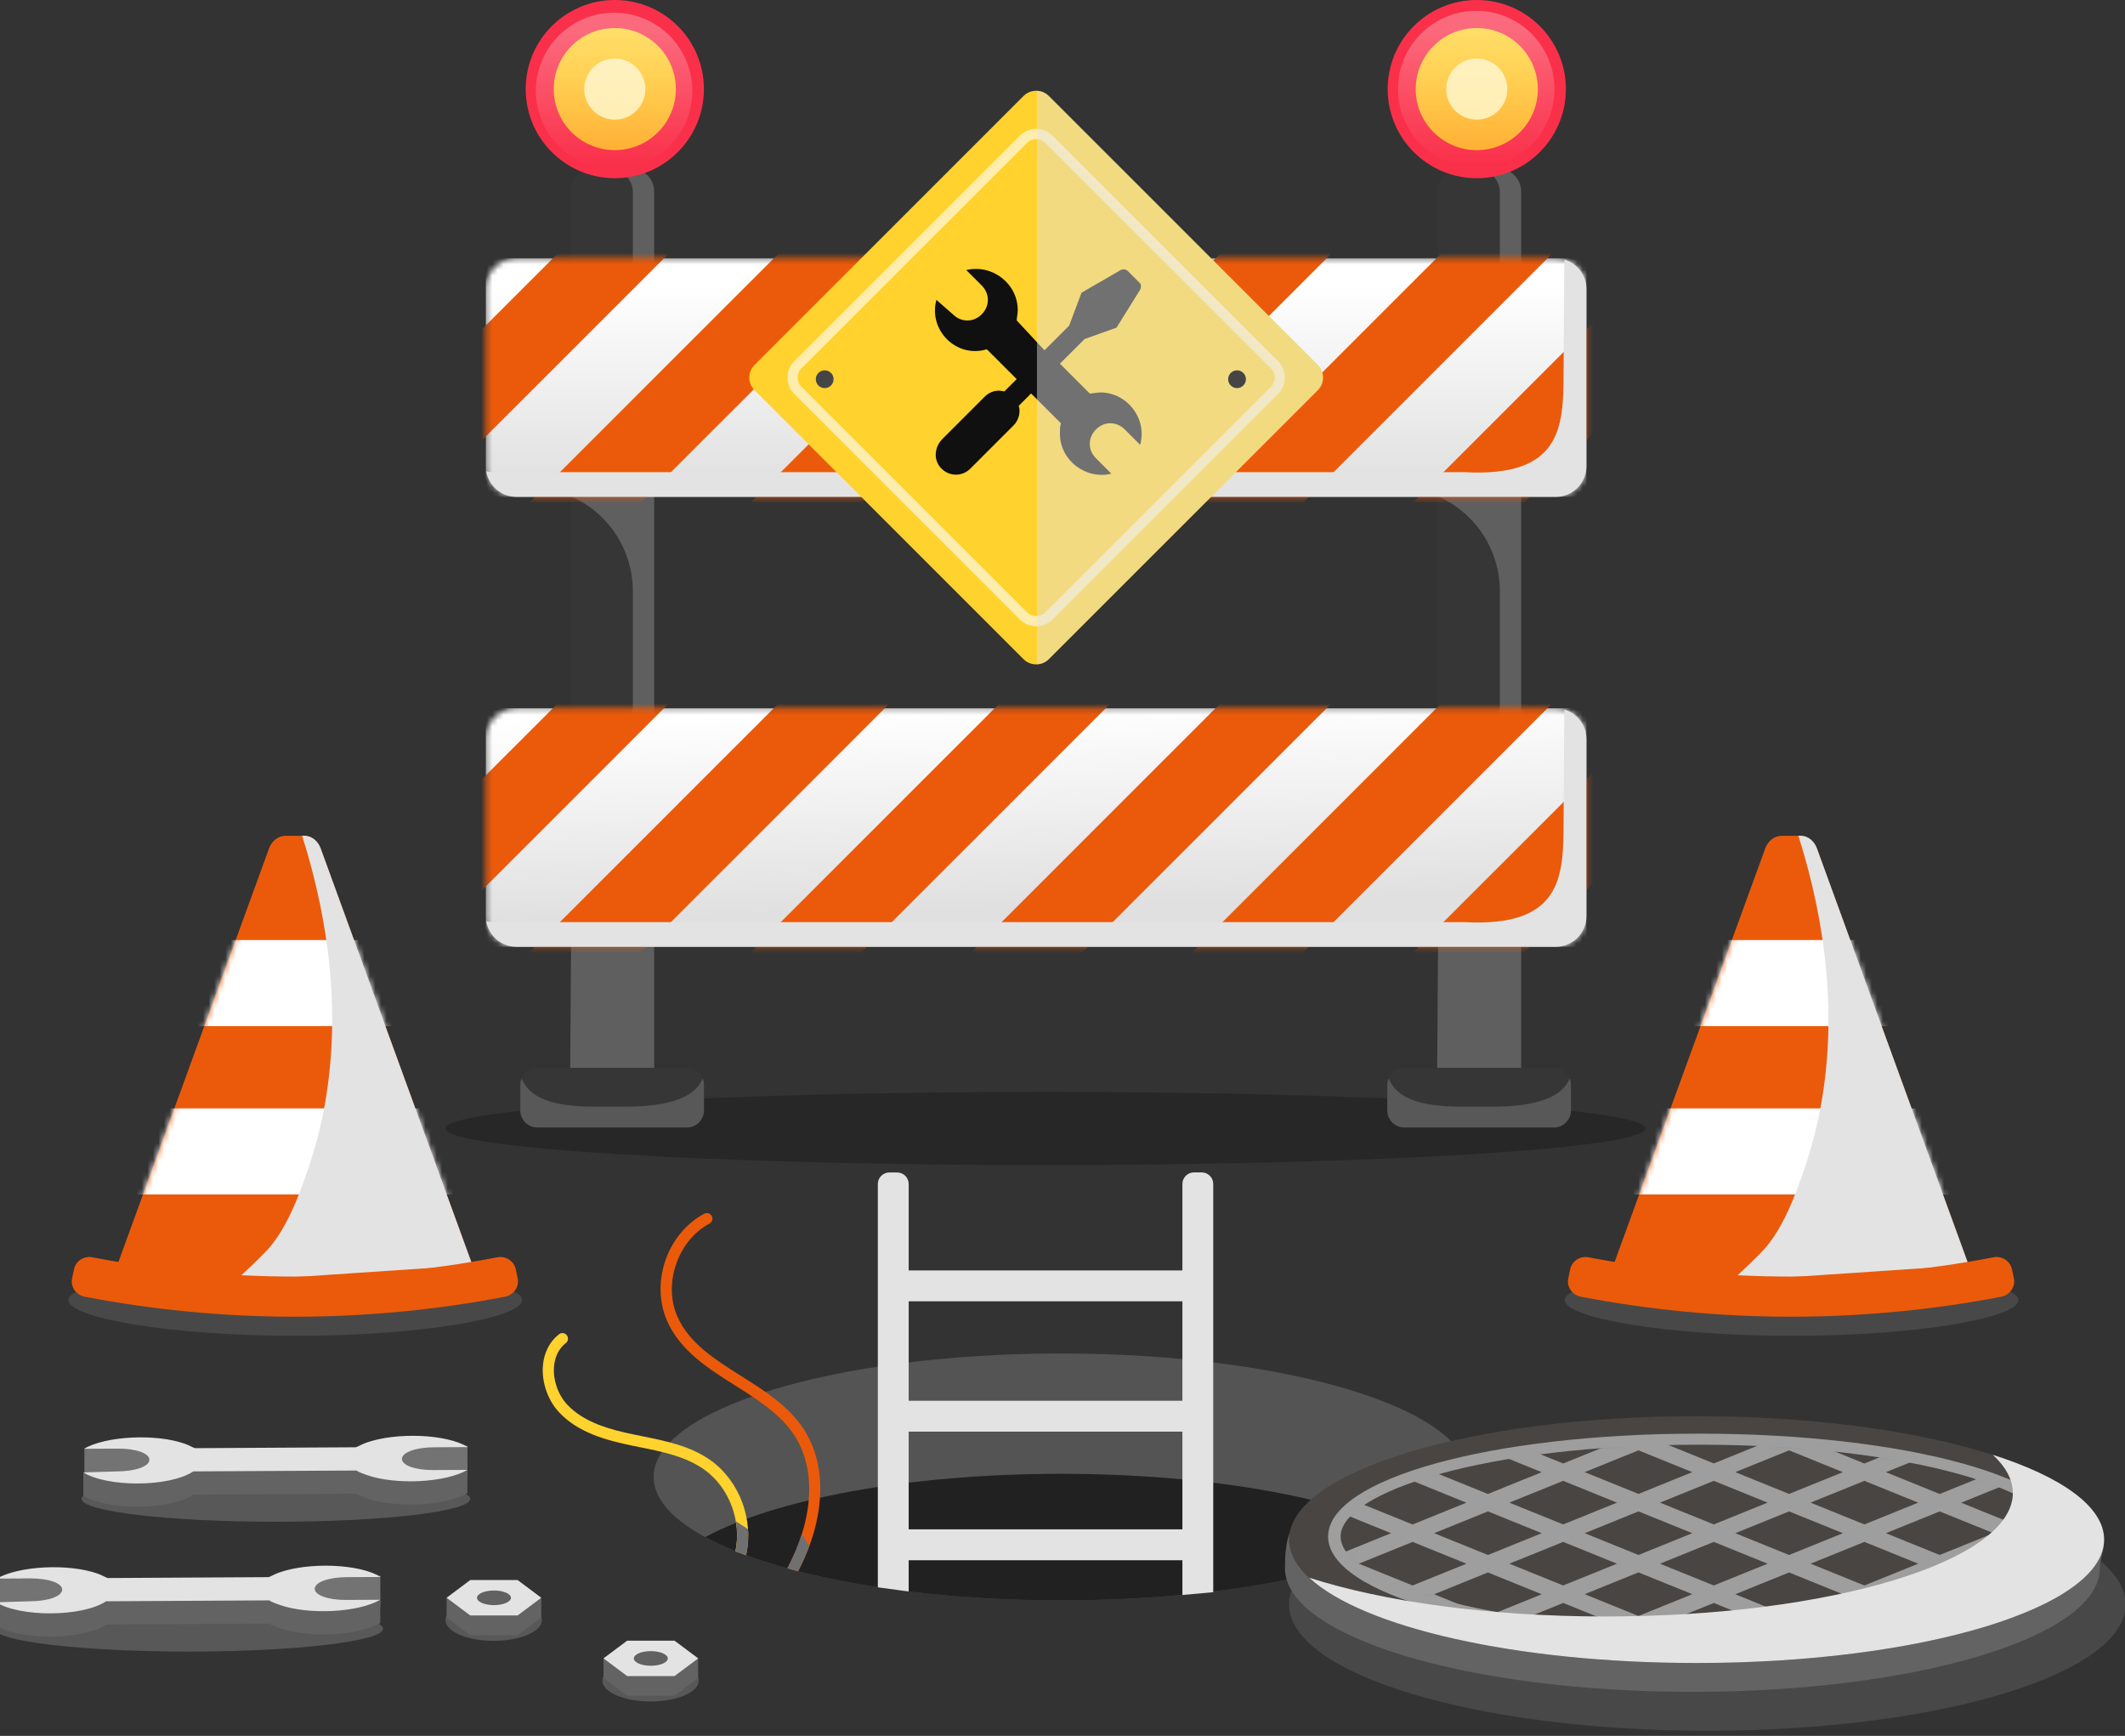 <svg width="382" height="312" viewBox="0 0 382 312" fill="none" xmlns="http://www.w3.org/2000/svg">
<rect x="0" y="0" width="382" height="312" fill="#333333" stroke="none"/>
<g clip-path="url(#clip0_1963_126566)">
<g style="mix-blend-mode:multiply" opacity="0.35">
<path d="M93.856 233.638C93.977 236.851 75.73 240.104 53.085 240.094C30.439 240.094 12.193 236.841 12.313 233.638C12.434 230.406 30.691 228.438 53.085 228.428C75.479 228.438 93.736 230.406 93.856 233.638Z" fill="#707070"/>
</g>
<path d="M54.716 150.227H51.301C50.026 150.227 48.861 151.12 48.359 152.506L21.074 227.403C27.813 229.371 36.268 231.168 46.1 231.761C62.328 232.745 75.785 230.054 84.933 227.403C75.835 202.434 66.746 177.475 57.648 152.506C57.146 151.13 55.991 150.227 54.706 150.227H54.716Z" fill="#EB5A0A"/>
<mask id="mask0_1963_126566" style="mask-type:luminance" maskUnits="userSpaceOnUse" x="21" y="150" width="64" height="78">
<path d="M54.716 150.227H51.301C50.026 150.227 48.861 151.12 48.359 152.506L21.074 227.403H84.943L57.658 152.506C57.156 151.13 56.001 150.227 54.716 150.227Z" fill="white"/>
</mask>
<g mask="url(#mask0_1963_126566)">
<path d="M81.668 168.961H23.312V184.432H81.668V168.961Z" fill="white"/>
<path d="M81.668 199.213H23.312V214.684H81.668V199.213Z" fill="white"/>
</g>
<g style="mix-blend-mode:multiply">
<path d="M58.196 199.633C57.322 204.151 56.017 208.529 54.42 212.846C52.974 216.762 51.287 220.747 48.626 224.01C47.581 225.295 43.424 229.281 42.148 230.265L84.929 227.384L57.644 152.486C57.142 151.111 55.987 150.207 54.701 150.207H54.31C59.351 166.12 61.369 183.108 58.186 199.613L58.196 199.633Z" fill="#E3E3E3"/>
</g>
<path d="M90.765 233.066C65.82 237.855 40.192 237.855 15.247 233.066C13.66 232.765 12.636 231.279 12.957 229.773C13.068 229.231 13.178 228.689 13.299 228.147C13.61 226.641 15.096 225.687 16.613 225.978C40.654 230.596 65.358 230.596 89.409 225.978C90.926 225.687 92.412 226.651 92.723 228.147C92.834 228.689 92.944 229.231 93.065 229.773C93.376 231.279 92.352 232.755 90.775 233.066H90.765Z" fill="#EB5A0A"/>
<g style="mix-blend-mode:multiply" opacity="0.35">
<path d="M362.829 233.638C362.95 236.851 344.703 240.104 322.057 240.094C299.412 240.094 281.165 236.841 281.286 233.638C281.406 230.406 299.663 228.438 322.057 228.428C344.452 228.438 362.709 230.406 362.829 233.638Z" fill="#707070"/>
</g>
<path d="M323.677 150.227H320.262C318.987 150.227 317.822 151.12 317.32 152.506L290.035 227.403C296.774 229.371 305.229 231.168 315.061 231.761C331.289 232.745 344.746 230.054 353.894 227.403C344.796 202.434 335.707 177.475 326.609 152.506C326.107 151.13 324.952 150.227 323.667 150.227H323.677Z" fill="#EB5A0A"/>
<mask id="mask1_1963_126566" style="mask-type:luminance" maskUnits="userSpaceOnUse" x="290" y="150" width="64" height="78">
<path d="M323.677 150.227H320.262C318.987 150.227 317.822 151.12 317.32 152.506L290.035 227.403H353.904L326.619 152.506C326.117 151.13 324.962 150.227 323.677 150.227Z" fill="white"/>
</mask>
<g mask="url(#mask1_1963_126566)">
<path d="M350.637 168.961H292.281V184.432H350.637V168.961Z" fill="white"/>
<path d="M350.637 199.213H292.281V214.684H350.637V199.213Z" fill="white"/>
</g>
<g style="mix-blend-mode:multiply">
<path d="M327.163 199.633C326.289 204.151 324.983 208.529 323.387 212.846C321.941 216.762 320.253 220.747 317.592 224.01C316.548 225.295 312.39 229.281 311.125 230.265L353.905 227.384L326.62 152.486C326.118 151.111 324.963 150.207 323.678 150.207H323.286C328.327 166.12 330.346 183.108 327.163 199.613V199.633Z" fill="#E3E3E3"/>
</g>
<path d="M359.726 233.066C334.781 237.855 309.153 237.855 284.208 233.066C282.621 232.765 281.597 231.279 281.918 229.773C282.029 229.231 282.139 228.689 282.26 228.147C282.571 226.641 284.057 225.687 285.574 225.978C309.615 230.596 334.319 230.596 358.37 225.978C359.887 225.687 361.373 226.651 361.684 228.147C361.795 228.689 361.905 229.231 362.026 229.773C362.337 231.279 361.313 232.755 359.736 233.066H359.726Z" fill="#EB5A0A"/>
<g style="mix-blend-mode:multiply" opacity="0.35">
<path d="M49.605 273.508C68.9 273.508 84.542 271.669 84.542 269.401C84.542 267.133 68.9 265.295 49.605 265.295C30.31 265.295 14.668 267.133 14.668 269.401C14.668 271.669 30.31 273.508 49.605 273.508Z" fill="#9E9E9E"/>
</g>
<path d="M27.902 260.375H15.168V265.385H27.902V260.375Z" fill="#737373"/>
<path d="M84.038 259.893H71.305V265.384H84.038V259.893Z" fill="#737373"/>
<path d="M14.997 268.817C19.224 271.498 30.422 271.508 34.75 268.636L64.073 268.476C64.475 268.767 65.288 269.058 65.891 269.269C71.153 271.136 80.121 270.654 84.027 268.365V264.249C84.027 264.249 72.188 267.723 66.323 262.944L33.695 262.652C33.695 262.652 21.946 266.287 14.977 264.61V268.807L14.997 268.817Z" fill="#636363"/>
<path d="M65.81 259.31C64.987 259.612 64.575 259.903 63.962 260.124L35.041 260.284C34.438 260.063 34.036 259.782 33.223 259.491C27.961 257.624 18.993 258.106 15.086 260.395L21.192 260.365C24.456 260.344 26.876 261.208 26.856 262.383C26.836 263.547 24.376 264.441 21.112 264.461L14.996 264.642C19.224 267.322 30.421 267.332 34.749 264.461L64.073 264.3C64.474 264.591 65.288 264.883 65.89 265.093C71.153 266.961 80.12 266.479 84.027 264.19L77.921 264.22C74.667 264.24 72.237 263.377 72.257 262.202C72.277 261.037 74.738 260.144 78.001 260.124L84.107 260.093C80.281 257.704 71.122 257.393 65.79 259.32L65.81 259.31Z" fill="#E3E3E3"/>
<g style="mix-blend-mode:multiply" opacity="0.35">
<path d="M68.874 292.733C68.874 295.002 53.228 296.84 33.937 296.84C14.646 296.84 -1 295.002 -1 292.733C-1 290.464 14.646 288.627 33.937 288.627C53.228 288.627 68.874 290.464 68.874 292.733Z" fill="#9E9E9E"/>
</g>
<path d="M12.234 283.717H-0.5V288.727H12.234V283.717Z" fill="#737373"/>
<path d="M68.37 283.234H55.637V288.726H68.37V283.234Z" fill="#737373"/>
<path d="M-0.671 292.159C3.556 294.839 14.754 294.849 19.082 291.978L48.405 291.817C48.807 292.108 49.62 292.4 50.223 292.61C55.485 294.478 64.453 293.996 68.359 291.707V287.591C68.359 287.591 56.52 291.064 50.655 286.285L18.027 285.994C18.027 285.994 6.278 289.629 -0.691 287.952V292.149L-0.671 292.159Z" fill="#636363"/>
<path d="M50.134 282.652C49.311 282.953 48.899 283.244 48.286 283.465L19.365 283.626C18.762 283.405 18.36 283.124 17.547 282.833C12.285 280.965 3.317 281.447 -0.589 283.736L5.516 283.706C8.78 283.686 11.2 284.55 11.18 285.724C11.16 286.889 8.7 287.783 5.436 287.803L-0.68 287.983C3.548 290.664 14.745 290.674 19.073 287.803L48.397 287.642C48.799 287.933 49.612 288.224 50.215 288.435C55.477 290.303 64.445 289.821 68.351 287.532L62.245 287.562C58.992 287.582 56.561 286.718 56.581 285.544C56.602 284.379 59.062 283.485 62.326 283.465L68.431 283.435C64.605 281.046 55.447 280.735 50.114 282.662L50.134 282.652Z" fill="#E3E3E3"/>
<g style="mix-blend-mode:multiply" opacity="0.35">
<path d="M88.756 294.922C83.976 294.922 80.09 293.245 80.09 291.167C80.09 289.089 83.966 287.412 88.756 287.412C93.546 287.412 97.413 289.099 97.413 291.167C97.413 293.235 93.537 294.922 88.756 294.922Z" fill="#9E9E9E"/>
</g>
<path d="M97.303 287.261L93.045 284.078H84.539L80.281 287.261V290.714L84.539 293.897H93.045L97.303 290.714V287.261Z" fill="#636363"/>
<path d="M93.045 283.988H84.539L80.281 287.171L84.539 290.354H93.045L97.303 287.171L93.045 283.988Z" fill="#E3E3E3"/>
<path d="M88.799 288.496C90.485 288.496 91.852 287.907 91.852 287.18C91.852 286.454 90.485 285.865 88.799 285.865C87.113 285.865 85.746 286.454 85.746 287.18C85.746 287.907 87.113 288.496 88.799 288.496Z" fill="#616161"/>
<g style="mix-blend-mode:multiply" opacity="0.35">
<path d="M116.956 305.816C112.175 305.816 108.289 304.13 108.289 302.062C108.289 299.993 112.165 298.307 116.956 298.307C121.746 298.307 125.612 299.993 125.612 302.062C125.612 304.13 121.736 305.816 116.956 305.816Z" fill="#9E9E9E"/>
</g>
<path d="M125.5 298.155L121.252 294.973H112.736L108.488 298.155V301.599L112.736 304.792H121.252L125.5 301.599V298.155Z" fill="#636363"/>
<path d="M121.252 294.883H112.746L108.488 298.065L112.746 301.248H121.252L125.51 298.065L121.252 294.883Z" fill="#E3E3E3"/>
<path d="M116.994 299.39C115.307 299.39 113.941 298.798 113.941 298.075C113.941 297.352 115.307 296.76 116.994 296.76C118.681 296.76 120.047 297.352 120.047 298.075C120.047 298.798 118.681 299.39 116.994 299.39Z" fill="#616161"/>
<g style="mix-blend-mode:multiply" opacity="0.35">
<path d="M187.905 209.402C247.471 209.402 295.759 206.458 295.759 202.826C295.759 199.194 247.471 196.25 187.905 196.25C128.339 196.25 80.051 199.194 80.051 202.826C80.051 206.458 128.339 209.402 187.905 209.402Z" fill="#101010"/>
</g>
<path d="M106.749 30.281H113.327C115.616 30.281 117.474 32.139 117.474 34.428V197.938H102.602V34.428C102.602 32.139 104.459 30.281 106.749 30.281Z" fill="#363636"/>
<g opacity="0.7">
<path d="M117.594 34.428C117.594 32.139 115.736 30.281 113.446 30.281H106.868C106.537 30.281 106.216 30.331 105.904 30.402H109.62C111.91 30.402 113.767 32.259 113.767 34.548V87.78L102.741 89.256C109.449 92.258 113.767 98.914 113.767 106.263V127.227L102.661 169.555L102.5 192.406L113.777 192.446H117.604V34.428H117.594Z" fill="#707070"/>
</g>
<path d="M262.601 30.281H269.178C271.468 30.281 273.326 32.139 273.326 34.428V197.938H258.453V34.428C258.453 32.139 260.311 30.281 262.601 30.281Z" fill="#363636"/>
<g style="mix-blend-mode:multiply" opacity="0.7">
<path d="M273.449 34.428C273.449 32.139 271.591 30.281 269.302 30.281H262.724C262.392 30.281 262.071 30.331 261.76 30.402H265.475C267.765 30.402 269.623 32.259 269.623 34.548V87.78L258.596 89.256C265.305 92.258 269.623 98.914 269.623 106.263V127.227L258.516 169.555L258.355 192.406L269.633 192.446H273.459V34.428H273.449Z" fill="#707070"/>
</g>
<path d="M96.593 191.924H123.466C125.163 191.924 126.539 193.299 126.539 194.996V199.574C126.539 201.271 125.163 202.646 123.466 202.646H96.593C94.895 202.646 93.519 201.271 93.519 199.574V194.996C93.519 193.299 94.895 191.924 96.593 191.924Z" fill="#363636"/>
<path d="M279.321 191.924H252.448C250.751 191.924 249.375 193.299 249.375 194.996V199.574C249.375 201.271 250.751 202.646 252.448 202.646H279.321C281.018 202.646 282.394 201.271 282.394 199.574V194.996C282.394 193.299 281.018 191.924 279.321 191.924Z" fill="#363636"/>
<g style="mix-blend-mode:multiply" opacity="0.7">
<path d="M111.206 198.902C105.662 198.852 96.132 199.645 93.762 193.822C93.612 194.184 93.531 194.585 93.531 194.997V199.575C93.531 201.272 94.907 202.647 96.604 202.647H123.477C125.174 202.647 126.55 201.272 126.55 199.575V194.997C126.55 194.585 126.47 194.194 126.319 193.832C124.311 198.732 116.066 198.943 111.206 198.902Z" fill="#666666"/>
</g>
<g style="mix-blend-mode:multiply" opacity="0.7">
<path d="M267.061 198.902C261.518 198.852 251.988 199.645 249.618 193.822C249.467 194.184 249.387 194.585 249.387 194.997V199.575C249.387 201.272 250.763 202.647 252.46 202.647H279.333C281.03 202.647 282.406 201.272 282.406 199.575V194.997C282.406 194.585 282.325 194.194 282.175 193.832C280.166 198.732 271.922 198.943 267.061 198.902Z" fill="#666666"/>
</g>
<mask id="mask2_1963_126566" style="mask-type:luminance" maskUnits="userSpaceOnUse" x="87" y="46" width="199" height="44">
<path d="M279.692 46.424H92.825C89.791 46.424 87.332 48.883 87.332 51.916V83.812C87.332 86.846 89.791 89.304 92.825 89.304H279.692C282.726 89.304 285.185 86.846 285.185 83.812V51.916C285.185 48.883 282.726 46.424 279.692 46.424Z" fill="white"/>
</mask>
<g mask="url(#mask2_1963_126566)">
<path d="M285.185 46.424H87.332V89.304H285.185V46.424Z" fill="url(#paint0_linear_1963_126566)"/>
<path d="M100.395 45.43L85.473 60.339V80.298L120.199 45.59L120.038 45.43H100.395Z" fill="#EB5A0A"/>
<path d="M115.175 90.308L159.903 45.59L159.743 45.43H140.1L95.211 90.308H115.175Z" fill="#EB5A0A"/>
<path d="M154.882 90.308L199.61 45.59L199.45 45.43H179.807L134.918 90.308H154.882Z" fill="#EB5A0A"/>
<path d="M194.591 90.308L239.32 45.59L239.159 45.43H219.506L174.617 90.308H194.591Z" fill="#EB5A0A"/>
<path d="M234.288 90.308L279.017 45.59L278.866 45.43H259.213L214.324 90.308H234.288Z" fill="#EB5A0A"/>
<path d="M254.035 90.308H273.999L287.054 77.256V57.297L254.035 90.308Z" fill="#EB5A0A"/>
</g>
<g style="mix-blend-mode:multiply">
<path d="M281.206 46.645L281.076 67.025C281.076 76.875 280.624 85.8 263.23 84.866H88.716C88.264 84.866 87.832 84.806 87.41 84.706C87.842 87.316 90.091 89.304 92.823 89.304H279.69C282.723 89.304 285.183 86.844 285.183 83.812V51.925C285.183 49.416 283.496 47.307 281.196 46.655L281.206 46.645Z" fill="#E3E3E3"/>
</g>
<mask id="mask3_1963_126566" style="mask-type:luminance" maskUnits="userSpaceOnUse" x="87" y="127" width="199" height="44">
<path d="M279.692 127.295H92.825C89.791 127.295 87.332 129.754 87.332 132.787V164.684C87.332 167.717 89.791 170.175 92.825 170.175H279.692C282.726 170.175 285.185 167.717 285.185 164.684V132.787C285.185 129.754 282.726 127.295 279.692 127.295Z" fill="white"/>
</mask>
<g mask="url(#mask3_1963_126566)">
<path d="M285.185 127.295H87.332V170.175H285.185V127.295Z" fill="url(#paint1_linear_1963_126566)"/>
<path d="M100.395 126.291L85.473 141.21V161.17L120.199 126.452L120.038 126.291H100.395Z" fill="#EB5A0A"/>
<path d="M115.175 171.169L159.903 126.452L159.743 126.291H140.1L95.211 171.169H115.175Z" fill="#EB5A0A"/>
<path d="M154.882 171.169L199.61 126.452L199.45 126.291H179.807L134.918 171.169H154.882Z" fill="#EB5A0A"/>
<path d="M194.591 171.169L239.32 126.452L239.159 126.291H219.506L174.617 171.169H194.591Z" fill="#EB5A0A"/>
<path d="M234.288 171.169L279.017 126.452L278.866 126.291H259.213L214.324 171.169H234.288Z" fill="#EB5A0A"/>
<path d="M254.035 171.169H273.999L287.054 158.127V138.168L254.035 171.169Z" fill="#EB5A0A"/>
</g>
<g style="mix-blend-mode:multiply">
<path d="M281.206 127.516L281.076 147.897C281.076 157.746 280.624 166.671 263.23 165.738H88.716C88.264 165.738 87.832 165.677 87.41 165.577C87.842 168.187 90.091 170.175 92.823 170.175H279.69C282.723 170.175 285.183 167.715 285.183 164.683V132.797C285.183 130.287 283.496 128.178 281.196 127.526L281.206 127.516Z" fill="#E3E3E3"/>
</g>
<path d="M236.888 65.591L188.538 17.252C187.283 15.998 185.248 15.998 183.993 17.252L135.643 65.591C134.388 66.846 134.388 68.88 135.643 70.135L183.993 118.474C185.248 119.728 187.283 119.728 188.538 118.474L236.888 70.135C238.143 68.88 238.143 66.846 236.888 65.591Z" fill="#FFD22E"/>
<path d="M186.267 112.557C185.202 112.557 184.138 112.155 183.334 111.342L142.774 70.791C141.99 70.007 141.559 68.963 141.559 67.859C141.559 66.754 141.99 65.71 142.774 64.927L183.334 24.386C184.951 22.77 187.582 22.77 189.199 24.386L229.76 64.927C230.543 65.71 230.975 66.754 230.975 67.859C230.975 68.963 230.543 70.007 229.76 70.791L189.199 111.342C188.386 112.155 187.331 112.557 186.267 112.557ZM144.069 66.222C143.627 66.664 143.386 67.246 143.386 67.859C143.386 68.471 143.627 69.064 144.069 69.495L184.63 110.047C185.534 110.95 187.01 110.95 187.914 110.047L228.475 69.495C228.916 69.054 229.157 68.471 229.157 67.859C229.157 67.246 228.916 66.654 228.475 66.222L187.914 25.681C187.01 24.778 185.534 24.778 184.63 25.681L144.069 66.222Z" fill="#FFEDAD"/>
<path d="M197.746 70.549C197.003 70.549 196.451 70.73 195.899 70.73L190.536 65.368L194.975 60.931L200.709 58.893L204.967 52.055C205.148 51.684 205.148 51.132 204.967 50.941L202.747 48.722C202.376 48.351 201.824 48.351 201.452 48.541L194.422 52.608L192.203 58.521L187.764 62.959L182.773 57.597C182.773 57.045 182.954 56.483 182.954 55.75C182.954 50.941 178.335 47.427 173.705 48.541L176.477 51.312C177.953 52.788 177.953 55.007 176.477 56.493C175.001 57.979 172.781 57.969 171.295 56.493L168.333 53.903C166.856 59.264 171.847 64.445 177.401 62.778L182.763 68.139L180.544 70.358C179.249 69.987 177.953 70.358 177.029 71.282L169.447 78.862C167.971 80.338 167.78 82.557 169.076 84.043C170.552 85.709 172.962 85.709 174.438 84.223L182.211 76.452C183.135 75.529 183.506 74.053 183.135 72.938L185.354 70.72L190.717 76.081C190.536 76.633 190.536 77.376 190.536 77.928C190.536 82.737 195.156 86.251 199.785 85.137L197.013 82.366C195.537 80.89 195.537 78.671 197.013 77.185C198.49 75.699 200.709 75.709 202.195 77.185L204.967 79.956C206.262 75.147 202.567 70.529 197.756 70.529L197.746 70.549Z" fill="#101010"/>
<g style="mix-blend-mode:multiply" opacity="0.46">
<path d="M236.879 65.59L188.525 17.248C187.943 16.666 187.18 16.364 186.406 16.324V119.394C187.18 119.354 187.933 119.052 188.525 118.47L236.879 70.128C238.134 68.873 238.134 66.835 236.879 65.58V65.59Z" fill="#E3E3E3"/>
</g>
<path d="M146.656 68.159C146.656 67.275 147.369 66.562 148.253 66.562C149.137 66.562 149.85 67.275 149.85 68.159C149.85 69.042 149.137 69.755 148.253 69.755C147.369 69.755 146.656 69.042 146.656 68.159Z" fill="#454545"/>
<path d="M220.777 68.159C220.777 67.275 221.49 66.562 222.374 66.562C223.258 66.562 223.971 67.275 223.971 68.159C223.971 69.042 223.258 69.755 222.374 69.755C221.49 69.755 220.777 69.042 220.777 68.159Z" fill="#454545"/>
<path d="M110.521 32.027C119.368 32.027 126.539 24.858 126.539 16.014C126.539 7.17 119.368 0 110.521 0C101.675 0 94.504 7.17 94.504 16.014C94.504 24.858 101.675 32.027 110.521 32.027Z" fill="#FA304A"/>
<path d="M110.519 26.986C116.581 26.986 121.495 22.073 121.495 16.013C121.495 9.952 116.581 5.039 110.519 5.039C104.457 5.039 99.543 9.952 99.543 16.013C99.543 22.073 104.457 26.986 110.519 26.986Z" fill="url(#paint2_linear_1963_126566)"/>
<path d="M110.52 21.505C113.554 21.505 116.014 19.046 116.014 16.013C116.014 12.98 113.554 10.521 110.52 10.521C107.487 10.521 105.027 12.98 105.027 16.013C105.027 19.046 107.487 21.505 110.52 21.505Z" fill="#FFEDAD"/>
<path d="M265.474 32.027C274.321 32.027 281.492 24.858 281.492 16.014C281.492 7.17 274.321 0 265.474 0C256.628 0 249.457 7.17 249.457 16.014C249.457 24.858 256.628 32.027 265.474 32.027Z" fill="#FA304A"/>
<path d="M265.472 26.986C271.534 26.986 276.449 22.073 276.449 16.013C276.449 9.952 271.534 5.039 265.472 5.039C259.41 5.039 254.496 9.952 254.496 16.013C254.496 22.073 259.41 26.986 265.472 26.986Z" fill="url(#paint3_linear_1963_126566)"/>
<path d="M265.474 21.505C268.507 21.505 270.967 19.046 270.967 16.013C270.967 12.98 268.507 10.521 265.474 10.521C262.44 10.521 259.98 12.98 259.98 16.013C259.98 19.046 262.44 21.505 265.474 21.505Z" fill="#FFEDAD"/>
<path opacity="0.28" d="M110.391 30.401C118.156 30.401 124.45 24.108 124.45 16.345C124.45 8.582 118.156 2.289 110.391 2.289C102.627 2.289 96.332 8.582 96.332 16.345C96.332 24.108 102.627 30.401 110.391 30.401Z" fill="url(#paint4_linear_1963_126566)"/>
<path opacity="0.28" d="M265.372 30.069C273.136 30.069 279.431 23.776 279.431 16.013C279.431 8.25 273.136 1.957 265.372 1.957C257.607 1.957 251.312 8.25 251.312 16.013C251.312 23.776 257.607 30.069 265.372 30.069Z" fill="url(#paint5_linear_1963_126566)"/>
<path d="M190.734 287.644C231.183 287.644 263.973 277.71 263.973 265.456C263.973 253.202 231.183 243.268 190.734 243.268C150.286 243.268 117.496 253.202 117.496 265.456C117.496 277.71 150.286 287.644 190.734 287.644Z" fill="#545454"/>
<path d="M254.684 276.268C242.151 269.481 218.22 264.893 190.734 264.893C163.249 264.893 139.318 269.481 126.785 276.268C139.318 283.055 163.249 287.643 190.734 287.643C218.22 287.643 242.151 283.055 254.684 276.268Z" fill="#212121"/>
<path d="M159.473 251.762V257.314H215.418V251.762H159.473Z" fill="#E3E3E3"/>
<path d="M159.473 228.339V233.891H215.418V228.339H159.473Z" fill="#E3E3E3"/>
<path d="M159.484 274.874V280.426H215.43V274.874H159.484Z" fill="#E3E3E3"/>
<path d="M163.358 286.048L157.805 285.295V212.807C157.805 211.662 158.739 210.729 159.883 210.729H161.269C162.414 210.729 163.348 211.662 163.348 212.807V286.048H163.358Z" fill="#E3E3E3"/>
<path d="M218.108 286.169L212.555 286.671V212.797C212.555 211.652 213.489 210.719 214.633 210.719H216.019C217.164 210.719 218.098 211.652 218.098 212.797V286.169H218.108Z" fill="#E3E3E3"/>
<path d="M142.845 258.047C146.752 264.101 146.27 273.007 141.54 281.882C142.202 282.053 142.815 282.233 143.478 282.414C148.368 273.007 148.78 263.539 144.532 256.953C141.801 252.716 137.442 249.965 133.215 247.304C128.434 244.282 123.915 241.431 121.786 236.672C119.155 230.779 121.847 222.948 127.541 219.916C128.033 219.655 128.214 219.042 127.952 218.56C127.691 218.068 127.089 217.888 126.597 218.149C119.909 221.713 116.866 230.578 119.959 237.495C122.339 242.817 127.32 245.969 132.15 249.011C136.187 251.561 140.365 254.192 142.845 258.057V258.047Z" fill="#EB5A0A"/>
<path d="M132.208 278.829C132.841 279.03 133.484 279.291 134.106 279.522C134.116 279.492 134.146 279.381 134.146 279.351C135.512 273.126 132.921 266.219 127.85 262.544C124.164 259.874 119.655 258.98 115.297 258.107L114.162 257.876C109.603 256.952 104.974 255.657 101.991 252.484C100.324 250.697 99.4 248.077 99.591 245.637C99.691 244.382 100.143 242.615 101.72 241.39C102.162 241.049 102.232 240.416 101.891 239.985C101.549 239.553 100.916 239.463 100.485 239.814C98.808 241.119 97.773 243.137 97.593 245.487C97.362 248.468 98.476 251.681 100.525 253.86C103.889 257.454 108.87 258.86 113.761 259.854L114.895 260.085C119.043 260.908 123.331 261.771 126.665 264.181C131.094 267.384 133.353 273.398 132.198 278.839L132.208 278.829Z" fill="#FFD22E"/>
<g style="mix-blend-mode:multiply">
<path d="M144.126 275.736C143.483 277.764 142.63 279.823 141.535 281.881C142.198 282.051 142.811 282.232 143.473 282.413C144.267 280.887 144.929 279.361 145.482 277.855C145.05 277.142 144.588 276.439 144.126 275.736Z" fill="#707070"/>
</g>
<g style="mix-blend-mode:multiply">
<path d="M132.287 273.43C132.599 275.207 132.589 277.044 132.207 278.831C132.84 279.032 133.482 279.293 134.105 279.524C134.115 279.494 134.145 279.383 134.145 279.353C134.477 277.867 134.567 276.341 134.467 274.835C133.733 274.373 133 273.912 132.287 273.44V273.43Z" fill="#707070"/>
</g>
<g style="mix-blend-mode:multiply" opacity="0.35">
<path d="M306.915 311.077C348.445 311.077 382.112 300.905 382.112 288.357C382.112 275.809 348.445 265.637 306.915 265.637C265.385 265.637 231.719 275.809 231.719 288.357C231.719 300.905 265.385 311.077 306.915 311.077Z" fill="#707070"/>
</g>
<path d="M377.473 281.899C377.473 294.158 344.685 304.087 304.234 304.087C263.784 304.087 230.996 294.148 230.996 281.899C230.996 279.741 231.036 275.694 232.924 273.727C241.792 264.5 270.904 259.711 304.234 259.711C337.565 259.711 367.581 265.785 377.061 274.711C379.341 276.859 377.473 279.53 377.473 281.899Z" fill="#636363"/>
<path d="M304.969 298.908C345.417 298.908 378.207 288.974 378.207 276.719C378.207 264.465 345.417 254.531 304.969 254.531C264.52 254.531 231.73 264.465 231.73 276.719C231.73 288.974 264.52 298.908 304.969 298.908Z" fill="#484543"/>
<mask id="mask4_1963_126566" style="mask-type:luminance" maskUnits="userSpaceOnUse" x="239" y="258" width="132" height="36">
<path d="M305.336 293.667C341.469 293.667 370.761 285.832 370.761 276.168C370.761 266.503 341.469 258.668 305.336 258.668C269.202 258.668 239.91 266.503 239.91 276.168C239.91 285.832 269.202 293.667 305.336 293.667Z" fill="white"/>
</mask>
<g mask="url(#mask4_1963_126566)">
<path d="M397.997 277.524L394.13 279.09L293.898 238.469L297.765 236.902L397.997 277.524Z" fill="#808080"/>
<path d="M392.201 272.824L396.067 274.39L304.21 311.608L300.344 310.042L392.201 272.824Z" fill="#808080"/>
<path d="M380.593 284.572L384.459 283.006L366.092 275.566L382.531 268.91L378.665 267.343L362.225 274L352.555 270.084L368.994 263.428L365.128 261.862L348.688 268.518L339.018 264.603L355.457 257.946L351.591 256.38L335.151 263.036L325.481 259.121L341.92 252.464L338.054 250.898L321.614 257.555L311.944 253.639L328.383 246.982L324.517 245.416L308.077 252.073L284.227 242.404L280.361 243.971L304.211 253.639L294.54 257.555L270.69 247.886L266.824 249.452L290.674 259.121L281.003 263.036L257.153 253.368L253.287 254.934L277.137 264.603L267.466 268.518L243.616 258.85L239.75 260.416L263.6 270.084L253.929 274L230.079 264.331L226.213 265.898L250.063 275.566L240.392 279.482L216.542 269.813L212.676 271.379L236.526 281.048L232.66 282.614L236.526 284.18L240.392 282.614L250.063 286.53L246.197 288.096L250.063 289.662L253.929 288.096L263.6 292.011L259.734 293.578L263.6 295.144L267.466 293.578L277.137 297.493L273.271 299.059L277.137 300.626L281.003 299.059L290.674 302.975L286.808 304.541L290.674 306.107L294.54 304.541L312.908 311.981L316.774 310.415L298.407 302.975L308.077 299.059L326.445 306.509L330.311 304.943L311.944 297.503L321.614 293.588L339.982 301.037L343.848 299.471L325.481 292.032L335.151 288.116L353.519 295.556L357.385 293.989L339.018 286.54L348.688 282.624L367.056 290.064L370.922 288.497L352.555 281.048L362.225 277.132L380.593 284.572ZM344.822 270.074L335.151 273.99L325.481 270.074L335.151 266.159L344.822 270.074ZM304.211 275.566L294.54 279.482L284.87 275.566L294.54 271.651L304.211 275.566ZM298.407 270.074L308.077 266.159L317.748 270.074L308.077 273.99L298.407 270.074ZM290.674 281.048L281.003 284.963L271.333 281.048L281.003 277.132L290.674 281.048ZM294.54 282.614L304.211 286.53L294.54 290.445L284.87 286.53L294.54 282.614ZM298.407 281.048L308.077 277.132L317.748 281.048L308.077 284.963L298.407 281.048ZM311.944 275.566L321.614 271.651L331.285 275.566L321.614 279.482L311.944 275.566ZM331.285 264.592L321.614 268.508L311.944 264.592L321.614 260.677L331.285 264.592ZM308.077 255.195L317.748 259.111L308.077 263.026L298.407 259.111L308.077 255.195ZM294.54 260.677L304.211 264.592L294.54 268.508L284.87 264.592L294.54 260.677ZM281.003 266.159L290.674 270.074L281.003 273.99L271.333 270.074L281.003 266.159ZM267.477 271.651L277.147 275.566L267.477 279.482L257.806 275.566L267.477 271.651ZM244.269 281.048L253.94 277.132L263.61 281.048L253.94 284.963L244.269 281.048ZM257.806 286.54L267.477 282.624L277.147 286.54L267.477 290.455L257.806 286.54ZM271.343 292.021L281.014 288.106L290.684 292.021L281.014 295.937L271.343 292.021ZM294.54 301.419L284.87 297.503L294.54 293.588L304.211 297.503L294.54 301.419ZM308.077 295.937L298.407 292.021L308.077 288.106L317.748 292.021L308.077 295.937ZM321.614 290.455L311.944 286.54L321.614 282.624L331.285 286.54L321.614 290.455ZM335.151 284.963L325.481 281.048L335.151 277.132L344.822 281.048L335.151 284.963ZM348.688 279.482L339.018 275.566L348.688 271.651L358.359 275.566L348.688 279.482Z" fill="#9E9E9E"/>
<path d="M310.982 239.914L314.848 241.48L223.001 278.698L219.125 277.132L310.982 239.914Z" fill="#808080"/>
</g>
<path d="M305.427 294.661C268.039 294.661 238.746 286.539 238.746 276.167C238.746 265.796 268.029 257.674 305.427 257.674C342.824 257.674 372.108 265.796 372.108 276.167C372.108 286.539 342.824 294.661 305.427 294.661ZM305.427 259.662C266.885 259.662 240.996 268.196 240.996 276.167C240.996 284.139 266.885 292.673 305.427 292.673C343.969 292.673 369.858 284.139 369.858 276.167C369.858 268.196 343.969 259.662 305.427 259.662Z" fill="#9E9E9E"/>
<g style="mix-blend-mode:multiply">
<path d="M358.251 261.488C360.571 263.647 361.836 265.956 361.836 268.346C361.836 280.604 329.048 290.534 288.598 290.534C267.61 290.534 248.69 287.853 235.344 283.566C244.884 292.461 272.46 298.897 305.007 298.897C345.457 298.897 378.245 288.957 378.245 276.709C378.245 270.815 370.643 265.454 358.261 261.488H358.251Z" fill="#E3E3E3"/>
</g>
</g>
<defs>
<linearGradient id="paint0_linear_1963_126566" x1="186.269" y1="51.283" x2="186.269" y2="87.447" gradientUnits="userSpaceOnUse">
<stop stop-color="white"/>
<stop offset="1" stop-color="#E0E0E0"/>
</linearGradient>
<linearGradient id="paint1_linear_1963_126566" x1="-1" y1="132.154" x2="0.004" y2="168.308" gradientUnits="userSpaceOnUse">
<stop stop-color="white"/>
<stop offset="1" stop-color="#E0E0E0"/>
</linearGradient>
<linearGradient id="paint2_linear_1963_126566" x1="110.519" y1="4.547" x2="110.519" y2="28.643" gradientUnits="userSpaceOnUse">
<stop stop-color="#FFD22E"/>
<stop offset="0.36" stop-color="#FFC72E"/>
<stop offset="0.96" stop-color="#FFAC2E"/>
<stop offset="1" stop-color="#FFAB2E"/>
</linearGradient>
<linearGradient id="paint3_linear_1963_126566" x1="265.472" y1="4.547" x2="265.472" y2="28.643" gradientUnits="userSpaceOnUse">
<stop stop-color="#FFD22E"/>
<stop offset="0.36" stop-color="#FFC72E"/>
<stop offset="0.96" stop-color="#FFAC2E"/>
<stop offset="1" stop-color="#FFAB2E"/>
</linearGradient>
<linearGradient id="paint4_linear_1963_126566" x1="110.391" y1="5.301" x2="110.391" y2="29.748" gradientUnits="userSpaceOnUse">
<stop stop-color="white"/>
<stop offset="1" stop-color="white" stop-opacity="0"/>
</linearGradient>
<linearGradient id="paint5_linear_1963_126566" x1="265.372" y1="4.969" x2="265.372" y2="29.416" gradientUnits="userSpaceOnUse">
<stop stop-color="white"/>
<stop offset="1" stop-color="white" stop-opacity="0"/>
</linearGradient>
<clipPath id="clip0_1963_126566">
<rect width="382" height="312" fill="white"/>
</clipPath>
</defs>
</svg>
